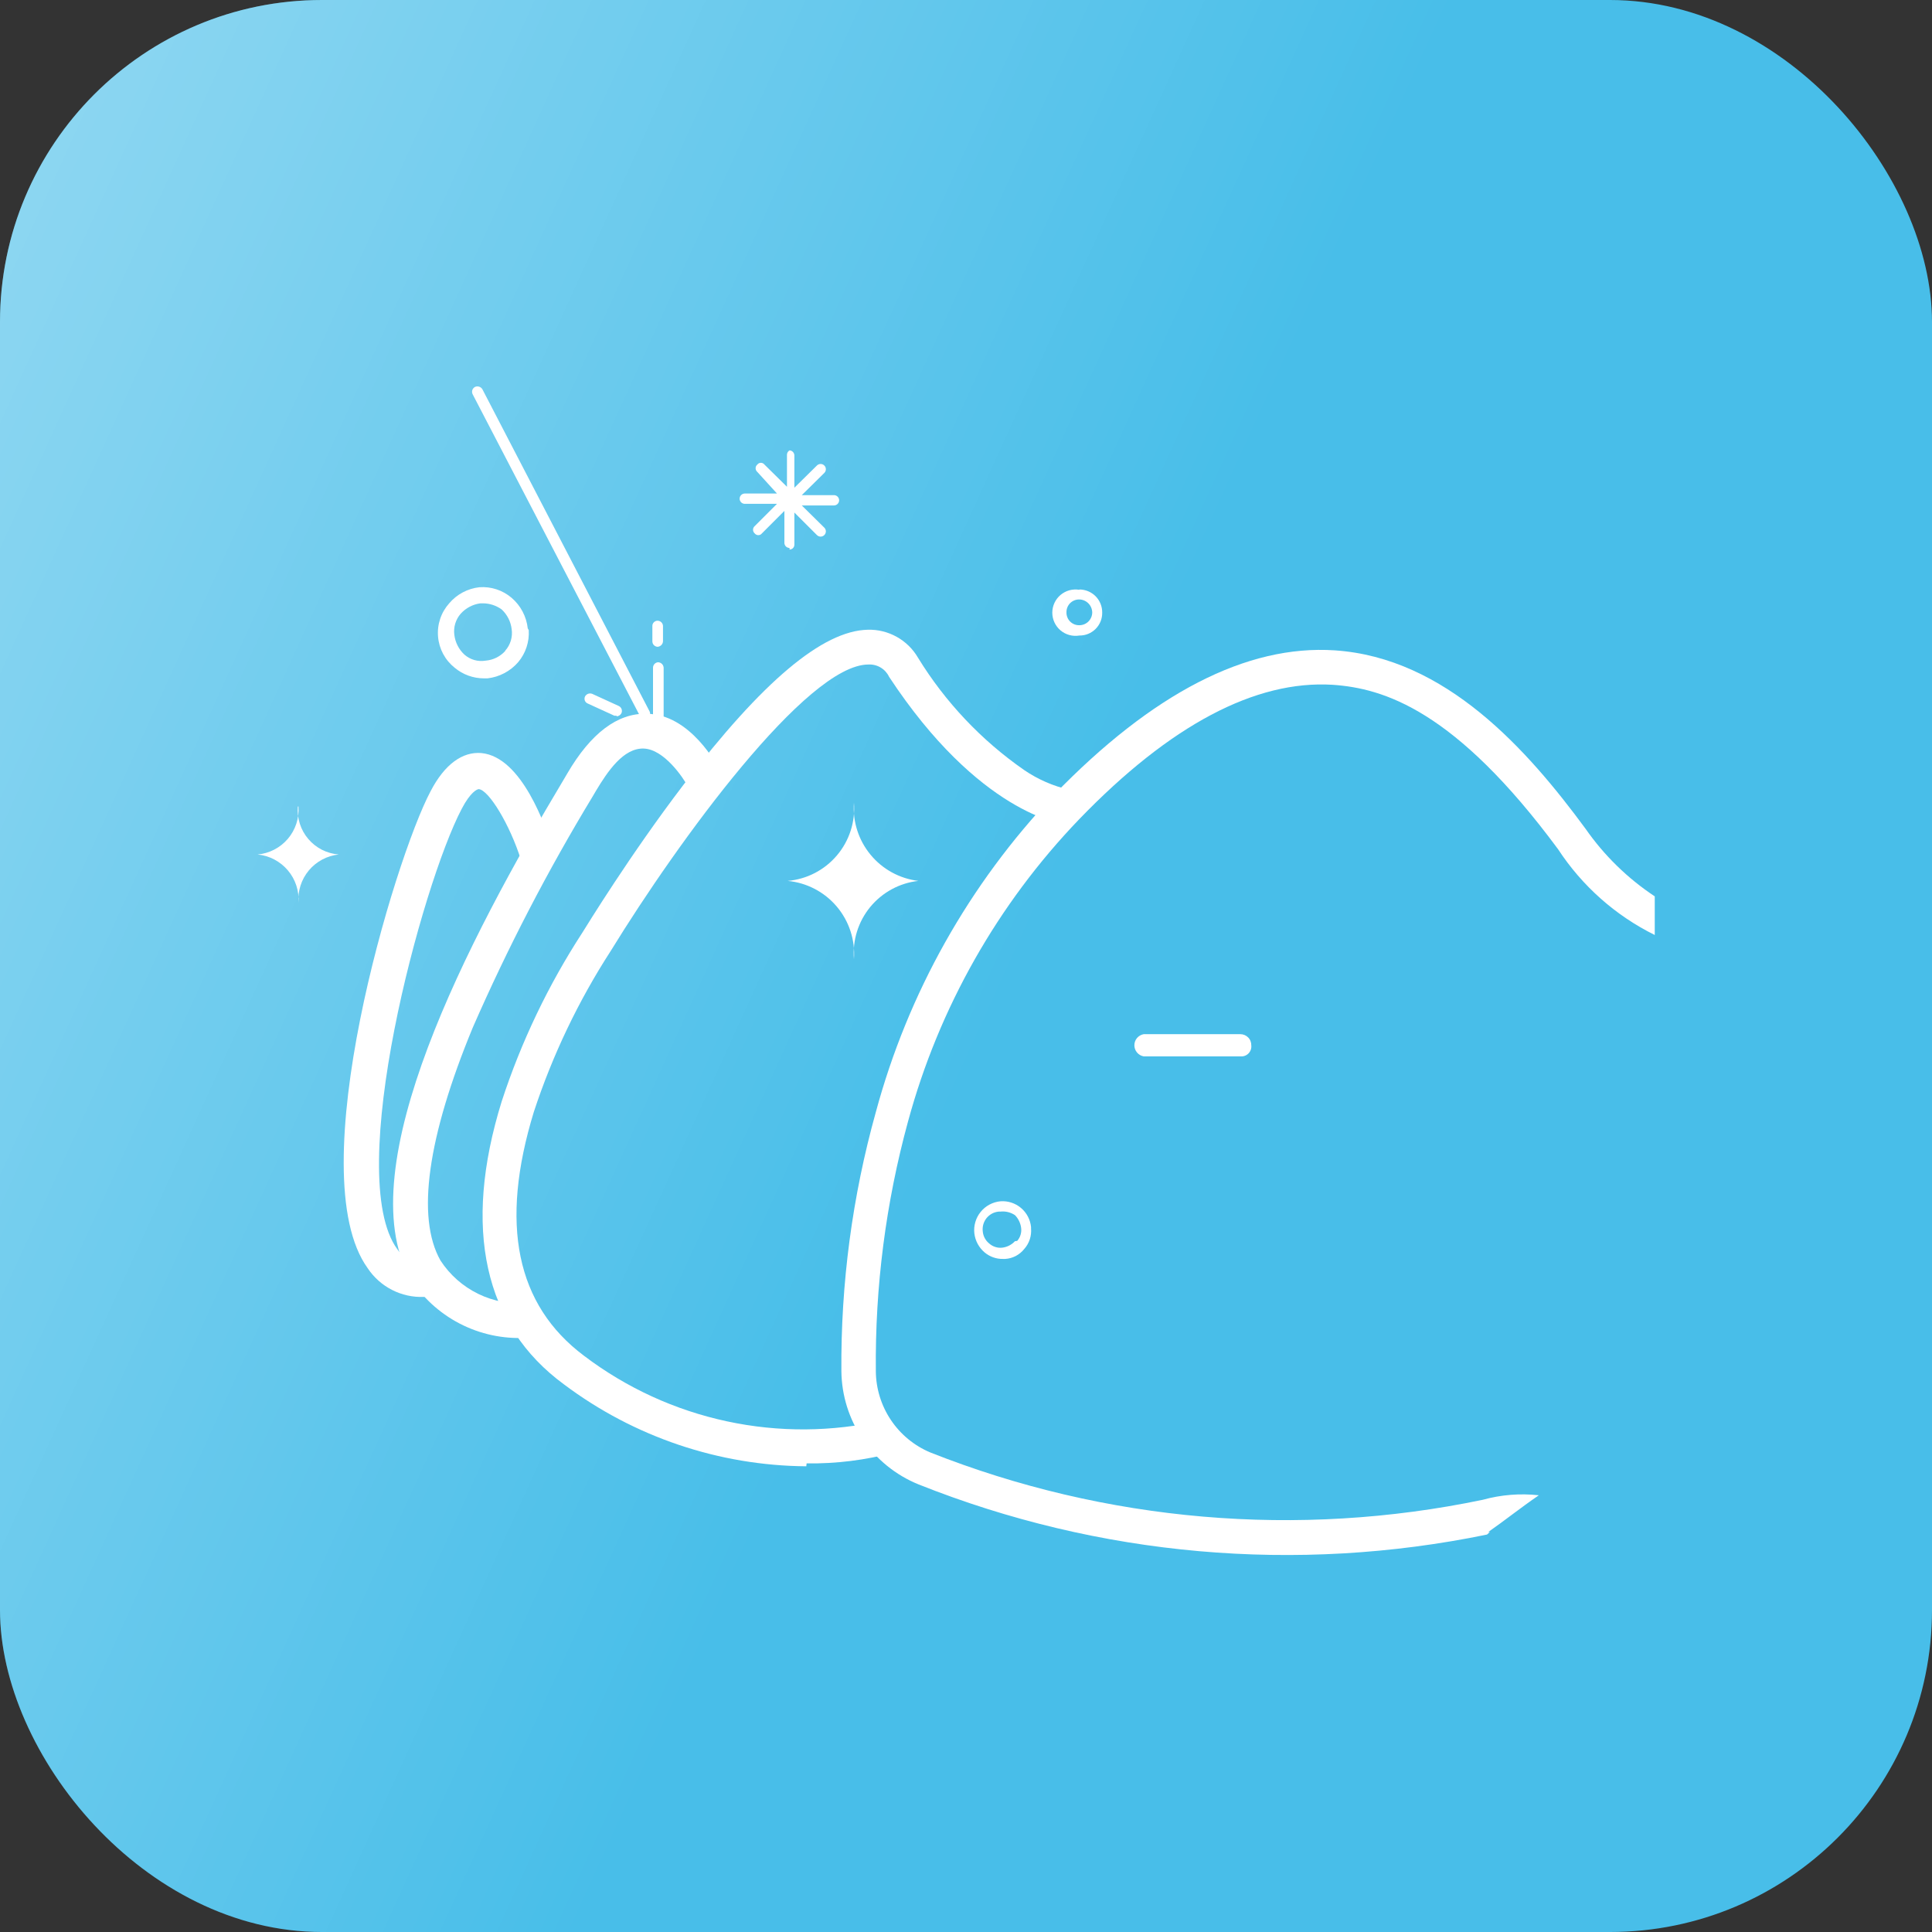 <svg width="60" height="60" viewBox="0 0 60 60" fill="none" xmlns="http://www.w3.org/2000/svg">
<rect x="0" y="0" width="60" height="60" fill="#333333" stroke="none"/>
<rect width="60" height="60" rx="10" fill="#48BEE9"/>
<rect width="60" height="60" rx="10" fill="url(#paint0_linear_119_13)" fill-opacity="0.4"/>
<path d="M25.04 45.537C22.326 45.516 19.691 44.626 17.52 42.997C15.03 41.177 14.36 38.137 15.58 34.207C16.184 32.355 17.028 30.59 18.09 28.957C18.21 28.767 19.56 26.557 21.23 24.367C23.68 21.157 25.55 19.587 26.95 19.557C27.264 19.548 27.575 19.625 27.849 19.778C28.124 19.931 28.352 20.155 28.51 20.427C29.357 21.806 30.48 22.994 31.81 23.917C32.234 24.206 32.709 24.413 33.21 24.527L33.09 25.597C32.98 25.597 30.4 25.257 27.61 21.017C27.553 20.897 27.462 20.797 27.348 20.73C27.234 20.662 27.102 20.63 26.97 20.637C25.06 20.637 21.07 26.107 18.97 29.527C17.963 31.084 17.16 32.765 16.58 34.527C15.51 38.017 16.03 40.527 18.14 42.107C19.451 43.101 20.964 43.795 22.573 44.14C24.181 44.486 25.846 44.474 27.45 44.107L27.77 45.107C26.883 45.346 25.968 45.46 25.05 45.447" fill="white"/>
<path d="M16.34 41.547C15.623 41.587 14.909 41.434 14.272 41.103C13.635 40.772 13.099 40.276 12.72 39.667C10.84 36.247 14.52 29.197 17.52 24.187L17.62 24.017C18.35 22.767 19.18 22.147 20.07 22.167C21.44 22.167 22.29 23.787 22.38 23.967L21.38 24.457C21.22 24.147 20.62 23.267 19.99 23.247C19.36 23.227 18.87 23.957 18.51 24.557L18.41 24.727C17.009 27.039 15.763 29.441 14.68 31.917C13.28 35.307 12.92 37.807 13.68 39.147C13.97 39.593 14.377 39.952 14.857 40.185C15.336 40.417 15.869 40.515 16.4 40.467L16.34 41.547Z" fill="white"/>
<path d="M13.16 40.277C12.818 40.29 12.479 40.215 12.174 40.059C11.869 39.903 11.61 39.672 11.42 39.387C9.3 36.457 12.26 26.667 13.37 24.577C13.81 23.727 14.37 23.337 14.95 23.387C16.21 23.507 16.95 25.677 17.18 26.387L16.18 26.707C15.83 25.597 15.18 24.537 14.87 24.507C14.82 24.507 14.61 24.597 14.34 25.117C13.11 27.447 10.66 36.507 12.34 38.797C12.464 38.98 12.643 39.12 12.852 39.195C13.06 39.271 13.287 39.278 13.5 39.217L13.68 40.277C13.524 40.291 13.366 40.291 13.21 40.277" fill="white"/>
<path d="M46.22 47.577C46.75 47.207 47.22 46.827 47.79 46.437C47.206 46.373 46.616 46.42 46.05 46.577C40.309 47.775 34.343 47.264 28.89 45.107C28.393 44.898 27.968 44.548 27.668 44.1C27.367 43.652 27.205 43.126 27.2 42.587C27.173 39.967 27.509 37.355 28.2 34.827C29.158 31.3 30.987 28.071 33.52 25.437C36.34 22.517 38.99 21.117 41.39 21.267C42.97 21.377 45.19 22.047 48.39 26.377C49.135 27.515 50.171 28.434 51.39 29.037V27.837C50.547 27.279 49.818 26.567 49.24 25.737C47.43 23.277 44.9 20.427 41.45 20.197C38.72 20.017 35.79 21.527 32.73 24.687C30.096 27.46 28.196 30.845 27.2 34.537C26.469 37.157 26.109 39.867 26.13 42.587C26.139 43.342 26.37 44.078 26.796 44.702C27.221 45.327 27.821 45.812 28.52 46.097C34.127 48.333 40.267 48.876 46.18 47.657L46.27 47.577" fill="white"/>
<path d="M20.03 22.337C19.999 22.338 19.968 22.33 19.942 22.314C19.915 22.298 19.893 22.275 19.88 22.247L14.68 12.247C14.669 12.227 14.663 12.206 14.661 12.183C14.659 12.161 14.661 12.139 14.667 12.117C14.674 12.096 14.684 12.076 14.699 12.059C14.713 12.042 14.73 12.027 14.75 12.017C14.79 11.998 14.836 11.995 14.878 12.008C14.921 12.021 14.957 12.049 14.98 12.087L20.17 22.087C20.18 22.106 20.187 22.127 20.189 22.148C20.191 22.169 20.188 22.191 20.182 22.212C20.175 22.232 20.165 22.251 20.151 22.268C20.137 22.284 20.119 22.297 20.1 22.307H20.03" fill="white"/>
<path d="M33.52 19.417C33.467 19.418 33.414 19.409 33.365 19.389C33.316 19.37 33.272 19.34 33.234 19.303C33.197 19.265 33.167 19.221 33.148 19.172C33.128 19.122 33.119 19.07 33.12 19.017C33.119 18.964 33.128 18.911 33.148 18.862C33.167 18.813 33.197 18.768 33.234 18.731C33.272 18.694 33.316 18.664 33.365 18.645C33.414 18.625 33.467 18.616 33.52 18.617C33.625 18.619 33.725 18.662 33.8 18.737C33.874 18.811 33.917 18.912 33.92 19.017C33.92 19.123 33.878 19.225 33.803 19.3C33.728 19.375 33.626 19.417 33.52 19.417ZM33.52 18.317C33.417 18.299 33.311 18.305 33.21 18.332C33.109 18.36 33.015 18.41 32.935 18.477C32.855 18.545 32.791 18.629 32.747 18.724C32.703 18.819 32.68 18.922 32.68 19.027C32.68 19.132 32.703 19.235 32.747 19.33C32.791 19.425 32.855 19.509 32.935 19.577C33.015 19.644 33.109 19.694 33.21 19.721C33.311 19.749 33.417 19.754 33.52 19.737C33.614 19.738 33.706 19.721 33.793 19.686C33.88 19.65 33.959 19.598 34.025 19.532C34.091 19.466 34.143 19.387 34.179 19.3C34.214 19.213 34.231 19.12 34.23 19.027C34.231 18.933 34.214 18.839 34.179 18.752C34.144 18.665 34.092 18.585 34.026 18.518C33.959 18.451 33.881 18.398 33.794 18.362C33.707 18.326 33.614 18.307 33.52 18.307" fill="white"/>
<path d="M15.69 20.217C15.532 20.391 15.314 20.498 15.08 20.517C14.963 20.537 14.842 20.53 14.728 20.497C14.614 20.464 14.509 20.406 14.42 20.327C14.248 20.166 14.138 19.95 14.11 19.717C14.094 19.599 14.104 19.479 14.138 19.365C14.173 19.251 14.231 19.146 14.31 19.057C14.469 18.881 14.685 18.768 14.92 18.737H15C15.208 18.738 15.411 18.805 15.58 18.927C15.752 19.087 15.862 19.303 15.89 19.537C15.908 19.656 15.899 19.778 15.865 19.894C15.83 20.01 15.771 20.117 15.69 20.207M16.39 19.517C16.35 19.148 16.171 18.808 15.89 18.567C15.613 18.33 15.254 18.211 14.89 18.237C14.524 18.277 14.188 18.456 13.95 18.737C13.825 18.877 13.729 19.041 13.67 19.219C13.61 19.398 13.588 19.586 13.604 19.773C13.62 19.961 13.674 20.143 13.762 20.308C13.851 20.474 13.973 20.62 14.12 20.737C14.375 20.95 14.697 21.067 15.03 21.067H15.14C15.508 21.025 15.847 20.846 16.09 20.567C16.326 20.289 16.444 19.93 16.42 19.567" fill="white"/>
<path d="M31.52 38.547C31.418 38.657 31.279 38.728 31.13 38.747C31.056 38.756 30.982 38.749 30.911 38.726C30.84 38.704 30.775 38.667 30.72 38.617C30.662 38.571 30.615 38.513 30.581 38.448C30.546 38.382 30.526 38.311 30.52 38.237C30.512 38.164 30.518 38.09 30.539 38.019C30.56 37.949 30.595 37.883 30.641 37.826C30.688 37.77 30.745 37.723 30.81 37.688C30.875 37.654 30.947 37.633 31.02 37.627H31.07C31.228 37.61 31.387 37.649 31.52 37.737C31.622 37.84 31.688 37.974 31.71 38.117C31.722 38.191 31.718 38.268 31.697 38.34C31.677 38.413 31.64 38.48 31.59 38.537M32.02 38.107C31.997 37.876 31.885 37.663 31.708 37.514C31.53 37.364 31.301 37.29 31.07 37.307C30.951 37.318 30.835 37.353 30.729 37.41C30.623 37.466 30.53 37.544 30.455 37.637C30.379 37.73 30.323 37.837 30.29 37.952C30.256 38.067 30.246 38.188 30.26 38.307C30.288 38.537 30.403 38.748 30.58 38.897C30.74 39.03 30.942 39.102 31.15 39.097H31.22C31.335 39.09 31.446 39.058 31.548 39.005C31.649 38.951 31.739 38.877 31.81 38.787C31.887 38.7 31.945 38.599 31.981 38.489C32.017 38.379 32.03 38.262 32.02 38.147" fill="white"/>
<path d="M24.52 17.017C24.479 17.017 24.44 17.001 24.41 16.974C24.381 16.946 24.363 16.907 24.36 16.867V15.867L23.66 16.567C23.647 16.584 23.63 16.597 23.611 16.606C23.592 16.615 23.571 16.62 23.55 16.62C23.529 16.62 23.508 16.615 23.489 16.606C23.47 16.597 23.453 16.584 23.44 16.567C23.423 16.553 23.41 16.535 23.4 16.515C23.391 16.495 23.386 16.474 23.386 16.452C23.386 16.43 23.391 16.408 23.4 16.388C23.41 16.369 23.423 16.351 23.44 16.337L24.13 15.647H23.13C23.087 15.647 23.047 15.63 23.017 15.6C22.987 15.57 22.97 15.529 22.97 15.487C22.97 15.444 22.987 15.404 23.017 15.374C23.047 15.344 23.087 15.327 23.13 15.327H24.13L23.52 14.657C23.503 14.643 23.49 14.625 23.48 14.605C23.471 14.585 23.466 14.564 23.466 14.542C23.466 14.52 23.471 14.498 23.48 14.478C23.49 14.459 23.503 14.441 23.52 14.427C23.533 14.41 23.55 14.397 23.569 14.387C23.588 14.378 23.609 14.373 23.63 14.373C23.651 14.373 23.672 14.378 23.691 14.387C23.71 14.397 23.727 14.41 23.74 14.427L24.44 15.117V14.117C24.441 14.09 24.45 14.064 24.463 14.042C24.477 14.019 24.497 14 24.52 13.987C24.561 13.989 24.599 14.007 24.627 14.037C24.655 14.067 24.67 14.106 24.67 14.147V15.147L25.37 14.457C25.401 14.426 25.442 14.409 25.485 14.409C25.528 14.409 25.57 14.426 25.6 14.457C25.631 14.487 25.648 14.529 25.648 14.572C25.648 14.615 25.631 14.656 25.6 14.687L24.9 15.377H25.9C25.942 15.377 25.983 15.394 26.013 15.424C26.043 15.454 26.06 15.494 26.06 15.537C26.06 15.579 26.043 15.62 26.013 15.65C25.983 15.68 25.942 15.697 25.9 15.697H24.9L25.6 16.387C25.631 16.417 25.648 16.459 25.648 16.502C25.648 16.545 25.631 16.586 25.6 16.617C25.57 16.647 25.528 16.665 25.485 16.665C25.442 16.665 25.401 16.647 25.37 16.617L24.67 15.917V16.917C24.67 16.936 24.666 16.956 24.659 16.974C24.651 16.992 24.64 17.009 24.626 17.023C24.612 17.037 24.596 17.048 24.577 17.055C24.559 17.063 24.54 17.067 24.52 17.067" fill="white"/>
<path d="M38.44 32.807H35.52C35.439 32.793 35.365 32.751 35.311 32.687C35.258 32.624 35.229 32.544 35.229 32.462C35.229 32.379 35.258 32.299 35.311 32.236C35.365 32.173 35.439 32.131 35.52 32.117H38.52C38.566 32.117 38.611 32.126 38.653 32.144C38.694 32.161 38.732 32.187 38.764 32.22C38.796 32.252 38.821 32.291 38.837 32.334C38.853 32.376 38.861 32.421 38.86 32.467C38.865 32.513 38.859 32.559 38.844 32.602C38.828 32.646 38.803 32.685 38.771 32.718C38.738 32.75 38.699 32.775 38.656 32.79C38.612 32.806 38.566 32.811 38.52 32.807" fill="white"/>
<path d="M9.27 25.047C9.295 25.412 9.176 25.772 8.939 26.051C8.701 26.329 8.364 26.504 8 26.537C8.365 26.573 8.702 26.749 8.939 27.029C9.177 27.309 9.295 27.671 9.27 28.037C9.242 27.673 9.357 27.313 9.59 27.033C9.824 26.753 10.157 26.575 10.52 26.537C10.339 26.523 10.162 26.473 9.999 26.391C9.837 26.308 9.693 26.195 9.575 26.056C9.457 25.918 9.367 25.757 9.312 25.584C9.256 25.411 9.235 25.228 9.25 25.047" fill="white"/>
<path d="M26.52 24.927C26.567 25.522 26.377 26.111 25.991 26.566C25.605 27.022 25.055 27.306 24.46 27.357C25.053 27.413 25.6 27.698 25.985 28.152C26.37 28.606 26.562 29.193 26.52 29.787C26.472 29.201 26.654 28.62 27.027 28.166C27.401 27.713 27.936 27.422 28.52 27.357C27.938 27.286 27.406 26.995 27.034 26.542C26.661 26.09 26.477 25.511 26.52 24.927Z" fill="white"/>
<path d="M20.44 22.457C20.398 22.457 20.357 22.44 20.327 22.41C20.297 22.38 20.28 22.339 20.28 22.297V20.737C20.28 20.694 20.296 20.652 20.326 20.62C20.356 20.588 20.397 20.569 20.44 20.567C20.484 20.569 20.526 20.588 20.558 20.619C20.589 20.651 20.608 20.693 20.61 20.737V22.307C20.607 22.35 20.588 22.391 20.557 22.421C20.525 22.45 20.483 22.467 20.44 22.467" fill="white"/>
<path d="M20.42 20.087C20.377 20.084 20.336 20.065 20.306 20.034C20.276 20.002 20.26 19.96 20.26 19.917V19.437C20.26 19.394 20.277 19.354 20.307 19.324C20.337 19.294 20.378 19.277 20.42 19.277C20.463 19.277 20.505 19.293 20.537 19.323C20.568 19.353 20.587 19.393 20.59 19.437V19.917C20.587 19.961 20.569 20.003 20.538 20.034C20.506 20.066 20.464 20.084 20.42 20.087Z" fill="white"/>
<path d="M19.15 22.227H19.08L18.25 21.847C18.23 21.838 18.212 21.826 18.196 21.81C18.181 21.794 18.17 21.775 18.162 21.754C18.155 21.734 18.151 21.712 18.153 21.69C18.154 21.668 18.16 21.646 18.17 21.627C18.191 21.59 18.225 21.561 18.265 21.546C18.305 21.532 18.35 21.532 18.39 21.547L19.22 21.927C19.259 21.946 19.289 21.98 19.304 22.021C19.319 22.062 19.317 22.107 19.3 22.147C19.286 22.175 19.265 22.2 19.238 22.217C19.212 22.235 19.181 22.245 19.15 22.247" fill="white"/>
<defs>
<linearGradient id="paint0_linear_119_13" x1="0" y1="0" x2="37.415" y2="17.026" gradientUnits="userSpaceOnUse">
<stop stop-color="white"/>
<stop offset="1" stop-color="white" stop-opacity="0"/>
</linearGradient>
</defs>
</svg>
